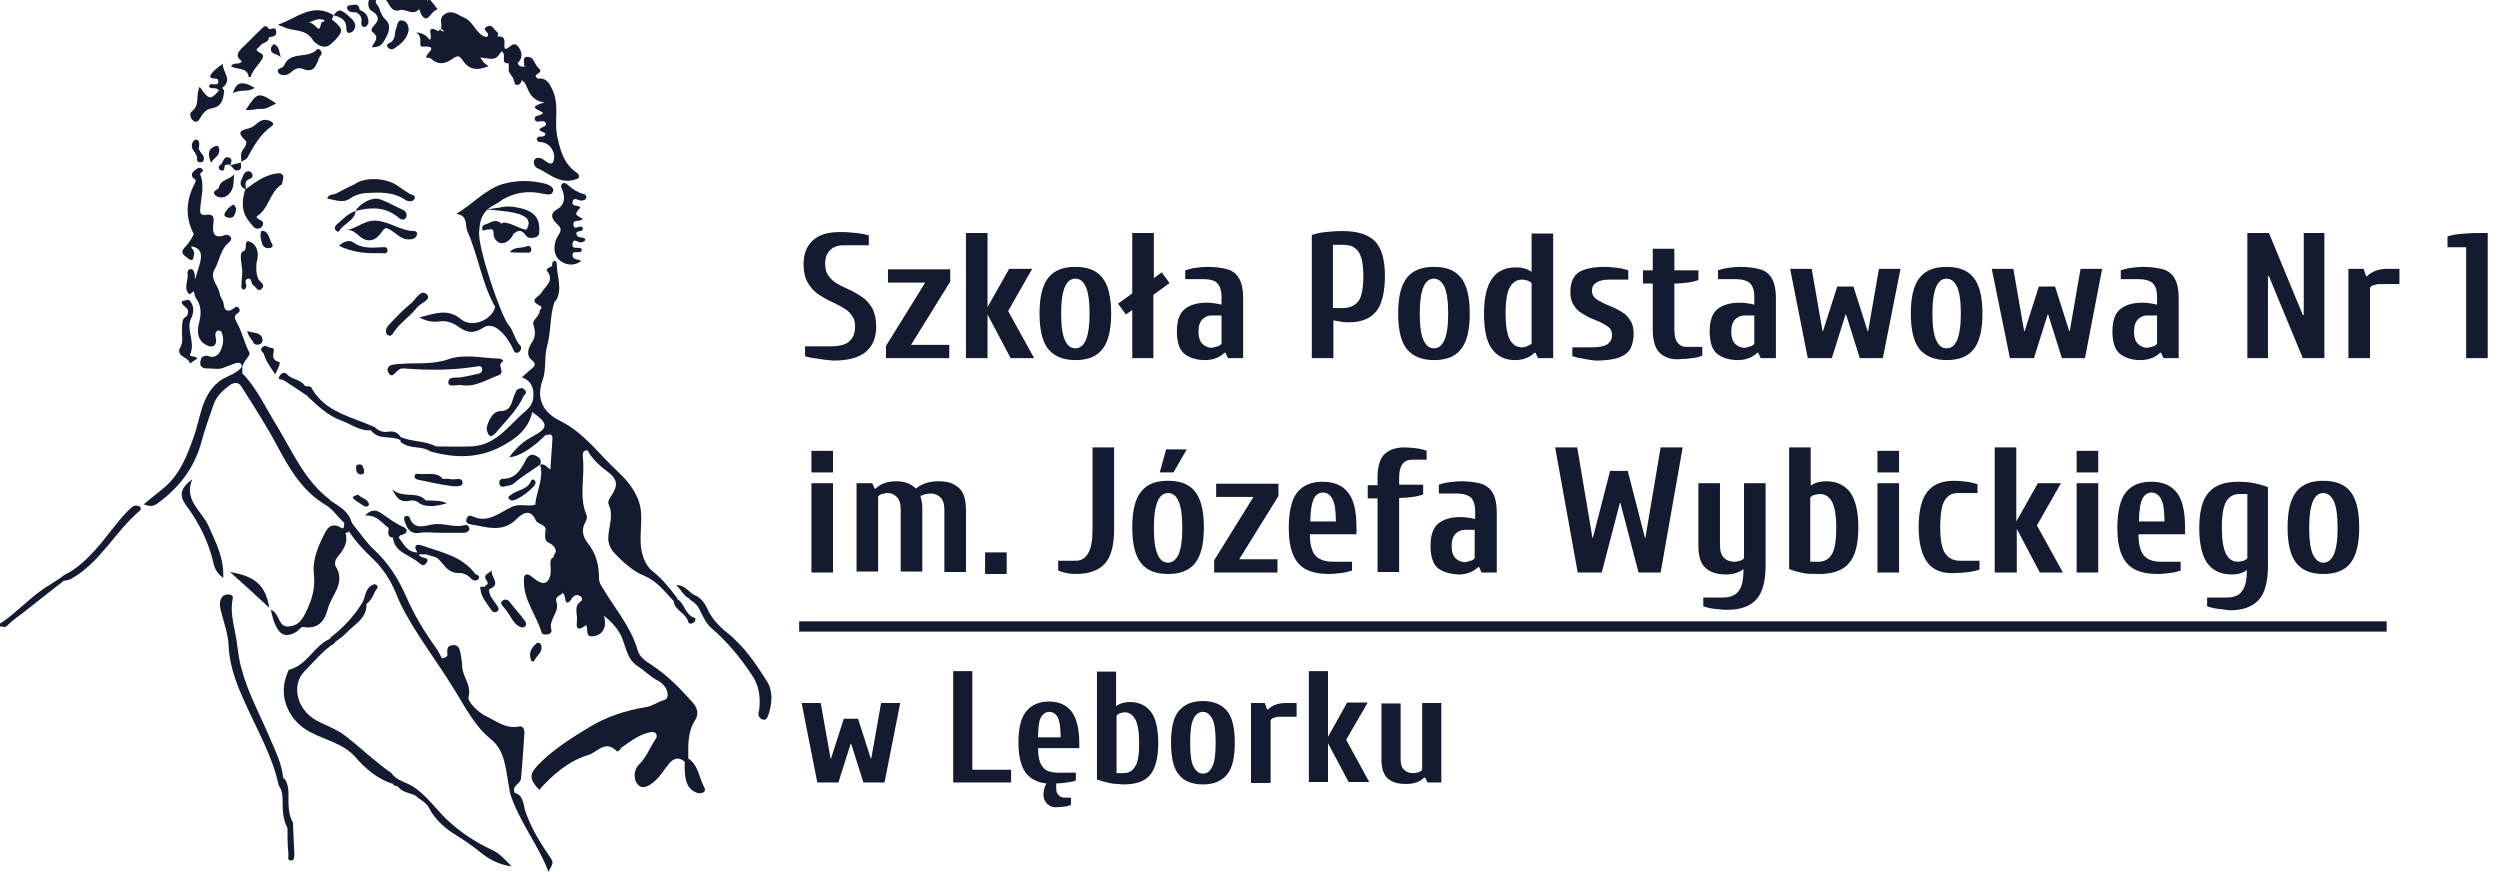 <?xml version="1.0" encoding="utf-8"?>
<!-- Generator: Adobe Illustrator 24.2.0, SVG Export Plug-In . SVG Version: 6.00 Build 0)  -->
<!DOCTYPE svg PUBLIC "-//W3C//DTD SVG 1.1//EN" "http://www.w3.org/Graphics/SVG/1.1/DTD/svg11.dtd">
<svg version="1.1" id="Warstwa_1" xmlns:x="http://ns.adobe.com/Extensibility/1.0/" xmlns:i="http://ns.adobe.com/AdobeIllustrator/10.0/" xmlns:graph="http://ns.adobe.com/Graphs/1.0/"
	 xmlns="http://www.w3.org/2000/svg" xmlns:xlink="http://www.w3.org/1999/xlink" x="0px" y="0px" width="509.6px" height="177.7px"
	 viewBox="0 0 509.6 177.7" style="enable-background:new 0 0 509.6 177.7;" xml:space="preserve">
<style type="text/css">
	.st0{fill:#141A2F;}
	.st1{fill:none;stroke:#141A2F;stroke-width:2.089;stroke-miterlimit:10;}
</style>
<g>
	<g>
		<path class="st0" d="M85.6,2.1c-0.1-0.1-0.2-0.2-0.2-0.2c-1.2,1.3-2.5,0-3.8,0.1c-0.2-0.9,0.5-1.4,1-2c1.5,0,3,0,4.5,0
			C87.3,1.2,86.4,1.6,85.6,2.1z"/>
		<path class="st0" d="M85.6,2.1C85.6,0.9,87,0.9,87.2,0c0.2,0,0.3,0,0.5,0c0.5,0.6,1,1.2,1.5,1.9c-1,0.3-1.4,1.3-2.1,1.8
			C86.5,4,85.7,3.1,85.6,2.1z"/>
		<path class="st0" d="M82.7,0c0.2,0.9-0.5,1.4-1,2c-1.9,0.7-2.2-1-3-2C80,0,81.3,0,82.7,0z"/>
		<path class="st0" d="M76.7,0c-0.4,0.7,0.4,1,0.5,1.5c0.4,1,0.1,1.4-1,1c-1.1-0.5-1.3-1.4-1-2.5C75.7,0,76.2,0,76.7,0z"/>
		<path class="st0" d="M111.2,107.7c-0.4-1-1.8-0.8-2.1-1.9c-0.2-1-0.6-1.9,0-2.9c0.2-2.7,1.8-5.3,1-8.2l-0.1,0.1
			c0.9-0.5,1.4,0.4,2.2,0.9c0.1-2.2,0.3-4.1,0.4-6.1c0.1-1.2-0.5-1.2-1.3-0.8c0.7-2.3,1.2-2.5,3-1.3c1,0.7,2.3,1,3.3,1.6
			c1,0.6,2.2,1.2,2.1,2.7c-1,0-0.9,0.8-0.9,1.4c0.5,3.9-0.9,8,0.8,11.9c0.1,0.3,0,0.8-0.2,1.2c-1,1.6-0.6,3.1,0.4,4.4
			c1.7,2.1,2.3,4.5,2.3,7.1c0,0.7,0.2,1.2,0.6,1.8c2.5,4.3,5.9,8.1,7.3,13c0.4,1.4,1.7,2.2,2.9,3c3.2,2.1,5.8,4.8,8.3,7.6
			c0.8,0.9,1.4,2.2,0.5,3.6c-1.6,2.4-1.4,5.2-1.4,7.9c0.1,0.6-0.1,0.8-0.7,0.6c-1.5-1.3-2.6-0.5-3.5,0.7c-0.8,1-1.5,2.2-2.5,3.1
			c-1.1,1-2.6,2-3.6,0.8c-0.9-1-0.9-3,0.3-4.1c1.4-1.4,2.1-3.2,3.1-4.8c0.3-0.4,0.6-0.8,0.4-1.3c-0.3-0.7-1.1-0.5-1.5-0.4
			c-2.1,0.5-3.8,1.8-5.5,3c-0.4,0.3-0.7,1.1-1.1,0.8c-2.3-2.4-4,0.3-5.8,0.8c-4,1.2-7.2,4-10,7.1c-2-2.2-2.1-3.1-0.2-5.1
			c3-3.1,6.7-5.4,10.3-7.6c3.7-2.3,7.7-3.5,11.8-4.2c1.3-0.2,2.3-1.1,3.6-1.4c1.3-0.4,0.7-2.9-1.2-3.9c-1.6-0.8-2.8-2.1-4.2-3
			c-2.5-1.6-2.4-4.6-3.7-6.8c-0.8-1.3-1.7-2.3-3.2-3.5c0.7,2.5-0.3,4-2.3,4.2c-1.5,0.2-0.9-1.4-1.3-2.3c-1.2,0.9-2.2,1.3-1.9-0.8
			c0.2-1.4-0.8-3,0.9-4.1c0.2-0.1,0.2-0.7-0.1-0.9c-0.8-0.6-1.4-0.2-1.9,0.4c-0.4,0.7-0.9,0.5-1,0c-0.4-1.1-0.8-2.3-0.3-3.4
			c0.7-1.6,0.7-3.2,0.9-4.8c0.2-2.2-0.6-3.6-2.7-4.3C112.4,109.1,111.6,108.8,111.2,107.7z"/>
		<path class="st0" d="M119.7,91.7c-1.3-1.6-2.9-2.8-5-3.1c-1-0.1-1-1.2-1.6-1.5c-0.7,0.6-1.3,1.1-1.9,1.6c-2.6,2.6-5.4,4.4-7.4,4.5
			c1.4-1.9,2.9-3.3,4.9-4.3c3.1-1.7,3.1-2.6-0.2-4.9c-0.8,3.5-3.3,5.4-6.3,7c-4.7,2.5-9.6,2.4-14.5,1c-0.5-1.4,0.3-1.2,1.2-1
			c2.3,0,4.6,0.1,7,0c4.5-0.1,7.1-3.3,10-6.1c1.1-1.1,2.6-1.9,2.8-3.8c0.2-2.1-0.4-3.4-2.3-4.2c0.6-0.5,1.2-1.1,1.8-1.6
			c0.8-0.6,1.2-1.1,0.2-1.9c-1.3-1.1-0.6-2.6-0.1-3.4c1-1.4,0.8-2.5,0.4-4c-0.2-0.8,1.3-1.5,1.3-2.6c0-0.3,0.7-0.7,0.2-1
			c-2.7-1.3-0.3-1.8,0.2-2.8c0.8-1.3,2.7-2.4,1.1-4.4c-0.3-0.4,0.5-0.7,0.9-0.9c0.7-0.2,0.9,0.2,0.9,0.8c0,2.1,0.5,4.2-0.2,6.3
			c-1.1,2.9-0.7,6.1-1.6,9.2c-0.6,2.2-0.1,4.7-0.9,6.9c-1.4,3.8,0.2,6.6,3.4,8.2c5,2.4,8.1,6.9,12,10.5c1.5,1.4,2.8,2.9,3.7,4.8
			c1.7,3.2,0.7,6.5,0.9,9.7c0.1,2.3,0.9,4.6,2.5,5.8c2,1.6,3.5,3.5,5,5.5c0,0.8-0.3,0.8-0.9,0.4c-1.8-1.9-3.2-3.9-6-5.1
			c-2.1-0.8-4.2-2.7-6-4.6c-0.8-0.9-1.3-2-1.2-3.3c0.1-2.2,1.1-4.3,0.1-6.5c-0.3-0.6,0.1-1.3,0.6-2c0.9-1.4,1.5-2.8-0.4-4.4
			C122.7,95.3,120.8,93.8,119.7,91.7z"/>
		<path class="st0" d="M48.6,75.5c0.3-0.3,0.9-0.6,0.6-1.2c-0.2-0.4-0.7-0.4-1.1-0.3c-0.8,0.3-1.6,0.6-2.4,0.9
			c-1,0.5-2.1,0.2-3.2,0.2c-1.7,0.1-2-0.8-1.4-2.2c0.3-0.3,0.7-0.4,1.1-0.4c1.2,0.5,2.1,0.2,2.7-0.9c0.6-1.2,0.8-2.5,0.3-3.8
			c-0.1-0.3-0.4-0.5-0.8-0.4c-0.3,0.1-0.5,0.4-0.5,0.8c0,0.8,0.5,1.6-0.3,2.3c-0.7,0.3-1.2,0-1.8-0.3c-1.7-1.1-1.6-2.9-1.2-4.5
			c0.5-1.9,0.4-3.5-0.7-5c-0.3-0.5-0.3-1.1-0.4-1.7c0-0.2,0-0.5,0-0.7c0.2-1.6,0.9-3.2,1.3-4.8c0.4-1.7,0.2-3-1.9-3.3
			c-0.3-1,0.3-1.7,0.6-2.5c-1.8-3.4-1.6-6.9,0.2-10.3c0.5-1-0.1-0.8-0.4-1.2c-0.4-0.6-0.1-1.1,0.4-1.5c0.4-0.3,0.9-0.7,1.3-0.4
			c1,0.5-0.3,0.9-0.2,1.2c1,2.5,0.1,4.9,0,7.3c-0.1,0.8,0.4,1.1,1.1,1c1.4-0.2,1.8,0.2,1.6,1.7c-0.2,1.5-0.2,3.4,2.4,2.4
			c0.4-0.1,0.8,0,1.1,0.4c0.3,0.4,0,0.8-0.3,1.1c-1.8,1.4-1.9,3.7-3,5.6c-1,1.7,0.8,3.2,1.1,4.9c0.1,0.7,0.7,1.3,0.8,2.1
			c0.1,1.4,0.9,1.7,2,0.9c0.3-0.2,0.6-0.6,1-0.2c0.3,0.3,0.4,0.8-0.1,1.1c-1.1,0.7-0.5,1.3-0.1,2.2c1,1.8,1.4,3.9,2.4,5.8
			c0.4,0.7-1.3,1.8-1.4,3.1c0,0.5,0,0.9,0,1.4C48.8,76.8,48.7,76.2,48.6,75.5z"/>
		<path class="st0" d="M72.1,107.1c1.4,1.7,2.6,3.5,4.2,5c2.9,2.7,4.9,5.9,6.5,9.5c1.6,3.7,3.7,7.2,6.1,10.5
			c0.5,0.7,0.8,1.4,1.2,2.1c0.8,0.4,1.5,0.8,1.6,1.7c-0.1-0.8-0.4-1.5-0.5-2.3c0-0.9-0.3-2,1.1-2.1c1.2-0.1,1.4,0.8,1.6,1.8
			c0.1,0.8,0.3,1.6,0.3,2.4c0,2.2,2,3.9,1.3,6.4c-0.2,0.9,1.9,3.1,3.6,3.9c2.1,1,4,2.6,6.6,2.1c0.8-0.2,1.2,0.4,1.2,1.2
			c-0.2,3.1-0.4,6.3-0.7,9.4c-0.1,1.1-1.9,1.4-1.3,2.9c-0.6,0.3-0.8-0.1-1-0.5c-0.8-3.6-0.7-7.9-3.8-10.4c-3.5-2.8-5.3-6.7-7.6-10.3
			c-3.1-5.1-6.8-9.9-9.7-15.1c-0.8-1.4-1.5-2.9-2.1-4.4c-1.1-2.7-2.7-5.1-4.8-7.1c-1.7-1.6-3.4-3.4-4.7-5.4
			c-0.6-0.3-0.9-0.7-0.5-1.3C71,106.6,71.6,106.7,72.1,107.1z"/>
		<path class="st0" d="M97.7,47c-0.6,2.8,4.5,17.7,6,19.3c1,1.1,1.2,3,2.4,4.2c0.2,0.2,0.2,1-0.4,1.3c-0.5,0.3-0.9,0-1.1-0.6
			c-0.5-1.3-3.4-6.2-6.1-4.4c-1.7,1.1-3.1,1.2-4.9-0.1c-1.1-0.8-2.4-1.4-3.9-1.2c-1.2,0.2-2.6,0.1-4.2-0.8c3.2-0.8,5.8-1.9,8.5,0.4
			c2,1.6,5.4,0.5,6.6-1.7c0.1-0.3,0.4-0.7,0.3-0.9c-2.7-4.8-3.4-10.3-5.6-15.3c-0.6-1.3,0.2-3.3-2.3-3.6c3.4-2,5.9-5,9.5-6.1
			c2.9-0.8,5.9-0.8,8.8,0c0.6,0.2,1.8,0.7,1.4,1.6c-0.3,0.8-1.3,0.5-2,0.4c-2.9-0.7-5.7-0.3-8.3,1.2C100.7,42.2,97.9,42.2,97.7,47z"
			/>
		<path class="st0" d="M48.6,75.5c0.4,0.3,0.8,0.7,1.2,1c2.8,3.1,4.5,6.9,6.7,10.4c3.2,5.3,5.6,11.1,10.8,15c0,1.4-0.9,0.8-1.6,0.6
			c-4.4-2.9-6.9-7.3-9.3-11.8c-2.2-4.1-4.7-8-7.2-11.9c-0.7-1.2-1.9-0.7-2.6-0.1c-1.2,0.9-2.4,2-3,3.6c-0.9,2.6-1.9,5.3-2.6,8
			c-1.5,5.3-4.6,9.2-9,12.4c-0.9,0.6-1.6,0.5-2.7,0.1c1.5-1.3,3-2.4,4.4-3.6c3-2.7,4.4-6.2,5.7-9.9c1.5-3.9,1.5-8.5,5.2-11.5
			C45.8,76.8,47.4,76.5,48.6,75.5z"/>
		<path class="st0" d="M102.2,10.5c-1.2,1.7-1.2,1.7-4.3,1.2c0.5,0.9,0.9,1.3,1.7,1.8c-2.6,1-4.1,0.7-5.5-1.5
			c-0.5-0.8-1.2-0.5-1.7-0.1c-1.6,1.1-3,1.5-4.6,0c-0.2-0.2-0.6-0.1-0.8-0.1c-0.8-0.6,3-2.5-0.8-2.3c-1.2,0.1,0.3-1.9-1.4-2.9
			c1.9,0.2,2.3,1,2.8,1.5c0.8-0.4-1.1-3.4,1.8-1.7c1.1,0.4,1.3,1.7,2.1,2.4c0.1,0.3,0.5-0.3,0.2-0.1c-0.1,0.1-0.1,0-0.2-0.1
			c-0.5-1-0.5-2.2-1.6-2.7c0.3-1-0.6-2.3,0.9-3.1c1.5-0.8,2.4,0.2,3.6,0.7c1.9,0.7,2.4,2.8,4,3.8c0.4,0.9,1.4,0.5,2,1
			c0.3,0.3,0.6,0.7,0.4,1.1c-0.2,0.2,0.1-0.1-0.1,0.1c0,0,0.1-0.1,0.1-0.1c0.3-0.8,0.6-1.6,1.6-1.9c0.8,0.7,0.2,1.6,0.5,2.4
			C102.7,10.3,102.4,10.3,102.2,10.5z"/>
		<path class="st0" d="M72.1,107.1c-1-0.1-1.7,0.1-1,1.4c-0.2,0-0.5,0.1-0.7,0.1c0.7,2.2-0.6,3.7-1.8,5.2c-0.3,0.4-0.4,1.3-0.2,1.6
			c2.2,3.5-0.9,5.9-1.6,8.8c-0.7,2.6-2.1,4.1-5,3.6c-0.3-0.1-0.8,0.5-1.2,0.8c-0.9-0.3-2.1,0.5-2.5-0.9c2,0.1,3.1-0.6,4.1-2.6
			c1.3-2.6,2.1-5,1.8-7.9c-0.4-3.1,0.9-6,2.3-8.7c0.6-1.2,1.6-1.9,3.1-1c0.6,0.4,0.7,0.3,0.8-1c0.5-0.4,1-0.4,1.5,0
			C71.8,106.8,72,106.9,72.1,107.1z"/>
		<path class="st0" d="M80.1,159.8c-3.1-1-5.5-3-7.6-5.4c-2.5-2.9-6.2-3.5-9.3-5.2c-4.1-2.1-6.4-6.8-4.9-11.2
			c0.2-0.5,0.4-1.4,0.7-1.5c3.7-1,5-4.9,8.3-6.3c0.2-0.2,0.5-0.3,0.8-0.1c0.4,0.3,0.3,0.6,0.1,1c-2.4,1.5-4.1,3.7-6.1,5.7
			c-2.8,2.8-1.6,7.8,2.3,10c2,1.1,4.2,1.8,6,3.2c3.2,2.5,6.1,5.3,9.4,7.6C79.4,158.4,80.8,158.9,80.1,159.8z"/>
		<path class="st0" d="M109.7,16c1.7-0.1,2.2,0.8,2.9,2.3c1.5,3.1,0.3,6.4,1,9.5c0.6,2.9,1.3,5.5,3.8,7.3c0.3,0.2,0.7,0.5,0.6,1
			c-0.1,0.4-0.5,0.4-0.8,0.5c-3.2,1-5.3-1.3-7.8-2.4c-0.3-0.1-0.9-1.1-0.4-1.7c0.3-0.4,1-0.4,1.4-0.2c0.9,0.5,2.1,1.9,2.5,0.3
			c0.3-1.1-0.3-3.1-2.3-3.6c-0.4-0.1-1,0.1-1.2-0.6c0.2-1,1.4-0.2,1.7-0.9c0.7-0.7-2.7-0.7-0.2-1.7c0.5-0.2,0.6-1.1-0.3-1.1
			c-0.7,0-1.5,0.4-1.6-0.5c-0.1-0.8,1.1-0.4,1.7-1.2c-0.6-0.6-3.6-1.1,0.3-2.1c-3.1-0.5-3.2-2.7-4.2-4.3
			C107.4,14.7,108.9,16.9,109.7,16z"/>
		<path class="st0" d="M113.3,112.5c0-1-0.7-1.5-1.5-1.9c-0.7-0.6-0.2-1.1,0.2-1.4c0.6-0.5,1.3-0.2,1.8,0.2c1.4,1.3,2.3,3,2.3,4.8
			c0,2.4-0.7,4.7-1.6,6.9c-0.6,0.3-1.4,0.8-1.1,1.5c0.8,2.2-1.7,3.7-1,5.8c0.1,0.4-0.2,0.8-0.7,0.9c-0.5,0.1-1.2,0.1-1.3-0.4
			c-1.1-3.6-3.8-6.7-3.6-10.8c0-1.2,0.7-1.2,1.4-0.7c1,0.8,2.2,1.8,3.1,1.3c1.1-0.7,1-2.4,0.9-3.7c0-0.5,0-1,0.4-1.3
			c0.8-0.3,0.8,0.7,1.4,0.9C114,113.7,113.3,113.2,113.3,112.5z"/>
		<path class="st0" d="M56.8,160.1c-1.1-5.4-3.8-10.2-6.1-15.2c-2-4.3-3.9-8.5-4.1-13.3c-0.1-2.4-1-4.8-1.6-7.2
			c-0.2-0.8-0.3-1.7,0.1-2.4c0.3-0.7,1-0.9,1.7-0.8c0.5,0.1,0.8,0.3,0.6,1c-0.6,3.3,0.7,6.5,1,9.7c0.2,1.4,0.4,2.9,0.8,4.3
			c1.3,5,3.8,9.5,5.8,14.2c1.1,2.6,2.4,5.1,2.7,8C58,160.1,58,160.2,56.8,160.1z"/>
		<path class="st0" d="M118.8,44.6c-0.6,0.8-2.1-0.1-1.9,1.3c0.2,1.2,1.3-0.2,1.9,0.5c0.2,1.1-1.5,0.4-1.3,1.3c0.2,1,1.3,0.5,1.8,1
			c0,0.5-0.4,0.6-0.8,0.7c-0.6,0.2-1.6-1.1-1.8,0.3c-0.2,1.4,1.4,0.4,1.9,1.1c0,1.3-1.9-0.1-1.9,1.2c0,1,1.1,0.8,1.8,1.2
			c-1.7,1.2-3.4,0.8-4.6-0.3c-1.3-1.3-1-3.6-0.1-4.9c0.9-1.4,0.4-1.7-0.4-2.5c-0.9-0.9-1.4-1.9,0.1-2.8c1.6-0.9,1.7-2.3,1.2-3.8
			c-0.2-0.5-0.6-1.1,0-1.5c0.5-0.3,0.9,0.2,1.3,0.5c0.8,0.7,1.7,1.3,2.8,1.6c0.4,0.1,0.8,0.3,0.7,0.8c-0.1,0.5-0.6,0.5-1,0.6
			c-0.6,0-1.6-0.9-1.8,0.3c-0.2,1,1.2,0.5,1.6,1.1C117.1,43.7,117.1,43.7,118.8,44.6z"/>
		<path class="st0" d="M94,78.5c-0.9-0.1-2.6,0.5-2.6-0.5c-0.1-1.4,1.7-0.9,2.6-1.1c1.1-0.2,2.2-0.4,3.4-0.7
			c0.6-0.1,0.9-0.4,0.9-0.9c0-0.7-0.6-0.7-1.1-0.6c-4.9,0.8-9.9,0.8-14.9,0.4c-0.7-0.1-1.2,0.4-1.7,0.9c-0.4,0.4-0.9,0.9-1.4,0
			c-0.4-0.7-0.2-1.3,0.6-1.6c0.5-0.1,1-0.2,1.5-0.2c3.4-0.3,6.8,0.2,10.2-1c3.2-1.1,6.8-0.2,10.3-0.1c0.4,0,1,0.5,0.7,0.6
			c-1.4,0.7,0.7,2.3-0.9,2.8C99.1,77.4,96.8,79,94,78.5z"/>
		<path class="st0" d="M142.2,121.6c0.8,0.6,1.4,1.2,1.9,2.3c0.8,1.9,2.2,3.5,3.9,4.9c3.6,2.8,6.1,6.5,8.4,10.2
			c1.2,1.9,1,4.5,0.2,6.8c-0.2,0.5-0.4,1-1,0.9c-0.6-0.1-1-0.6-1-1.2c0-0.4,0.2-0.8,0.2-1.2c0.2-2.4-0.1-4.7-1.6-6.8
			c-2.3-3.5-5-6.7-8.1-9.4c-1.4-1.2-1.9-2.8-2.7-4.2c-0.5-0.9-1.1-1.2-1.8-1.7C140.8,120.9,141.5,121.3,142.2,121.6z"/>
		<path class="st0" d="M50,38.6c1.9-1.3,3.7-2.8,6.1-3.2c2.1-0.4,1.7,0.9,1.4,2c0,0.1,0,0.2-0.1,0.2c-2.5,1.6-2.6,5.1-5.1,6.5
			c0.1,0.9,1.6,0.6,1.3,1.7c-0.1,0.4-0.4,0.7-0.9,0.8c-0.9,0.1-1.2-0.6-1.7-1.2C49.2,43.4,49.2,41.1,50,38.6L50,38.6z"/>
		<path class="st0" d="M80.1,159.8c0.8-0.9-2.7-1.1-0.3-2.2c1.1,1.6,3,1.8,4.5,2.8c3,2,4.9,5.1,7.6,7.4c2.5,2.2,5.3,4,8.3,5.4
			c1.6,0.7,2.6,1.9,4.1,3.4c-3.1-0.4-5.1-1.8-6.9-3.3c-1.3-1-2.6-1.9-4-2.8c-2.5-1.5-4.6-3.2-6-5.9c-0.5-1-1.8-1.6-2.7-2.4
			c-1.1-1-2.6-1-3.6-1.9C80.7,160.2,80.3,160.2,80.1,159.8z"/>
		<path class="st0" d="M72.2,37.6c2.2-1.6,6.5-1.4,8.9,0.3c0.8,0.6,1.6,1.1,2.4,1.6c0.5,0.3,1.3,0.2,1,1c-0.3,0.7-1.2,0.6-1.8,0.3
			c-2.1-1.5-4.5-1.6-6.9-1.5c-1.6,0-3.1,0.2-4.5,1.2c-1.5,1-3,0.2-4.6,0c0.3-1.1,1.3-0.7,1.9-1.1C69.8,38.8,71,38.1,72.2,37.6z"/>
		<path class="st0" d="M39.2,97.7c-1.8,4.1,1.8,6.4,3.2,9.3c1.6,3.5,3.3,6.8,3.1,10.8c-1.1-0.8-1.7-1.7-2-3.1c-1-4.3-3-8.3-5.7-11.9
			C36.5,101,36.8,99.4,39.2,97.7z"/>
		<path class="st0" d="M54.8,7.6c0,1.2-1.4,1-1.8,1.8c-0.3,0.4-1.2,0.6-0.3,1.2c0.5,0.3,1.2,0.5,0.8,1.3c-0.7,1.3-2,2.3-2.4,3.8
			c0,0-0.4,0-0.4,0c-0.3-2.1-2.4-1.4-3.6-2.2c0.6-1,1.5-0.1,2.2-1c-0.8-0.7-1.4-1.2-0.1-2.6c1.5-1.4,2.9-2.9,4.4-4.3
			c0.5-0.5,0.9-0.2,1.2,0.3C54.6,6.2,54.6,7.3,54.8,7.6z"/>
		<path class="st0" d="M109.1,102.9c0,1,0,1.9,0,2.9c-1.2-2.4-3-0.8-3.8,0c-2.9,2.9-6.1,1.6-9.3,1.1c-0.6-0.1-1.1-0.3-0.9-1.1
			c0.2-0.7,0.7-0.8,1.1-0.6c3.3,1.6,5.5-0.7,8.2-1.9C105.8,102.6,107.6,103.3,109.1,102.9z"/>
		<path class="st0" d="M98.7,42.6c1.3,0.2,4.1-0.6,4.9-0.5c0.4,0,0.9,0,1.3,0.1c3.9,0.6,5.3,2.1,5,5.3c0,0.4-0.4,0.8-0.8,0.9
			c-0.7,0.1-1.4,0.3-1.9-0.4c-0.7-1-1.4-1.3-2.4-0.4c-0.9-0.6-2.3-0.7-2.6-2c0.9-0.9,4,1.3,5.1,1.2C109.7,43,102.1,43.1,98.7,42.6z"
			/>
		<path class="st0" d="M68,3.1c-0.1,0.3-0.2,0.6-0.4,0.9c-0.6,0.3-1.2,0.2-1.8,0c-1.3-0.4-2.3,0.6-3.3,0.7c1-0.4,1.7,0.6,2.4,1.2
			C65.7,5.6,65,4,66.4,4.5c1.2,1.1,0.7,2.8,1.4,4.1c-1.6,2.1-3.8,0-4-0.4c-1.5-2.5-4.2-1.7-6.2-2.8c-0.3-0.1-0.6-0.1-0.9-0.4
			C60.4,3.8,63.7,0.4,68,3.1C68,3.1,68,3.1,68,3.1z"/>
		<path class="st0" d="M70.7,46.9c2.2-0.4,3.8-2.2,6.2-1.9c2.7,0.3,4.9,2.1,7.6,2.1c0.3,0,0.6,0.3,0.5,0.7c-0.2,0.8-0.9,1-1.6,1
			c-1.5,0.1-2.5-1.1-3.6-1.8c-1.1-0.7-1.3-0.7-2,0.3c-1.4,2.1-3.2,2.2-4.9,0.5C72.2,47.3,71.7,46.8,70.7,46.9z"/>
		<path class="st0" d="M13.1,117.2c2.5-1.2,4.5-3.1,6.3-5.1c2.4-2.6,4.3-5.6,6.8-8.1c0.6-0.5,1-1.1,1.8-0.9c0.7,0.1,0.9,0.6,0.5,1
			c-5,4.2-8,10.5-14,13.9c-0.4,0.2-0.9,0.3-1.4,0.4C12.8,117.9,12.8,117.6,13.1,117.2z"/>
		<path class="st0" d="M85.1,112.6c-0.8-1.1-0.5-1.9,0.9-1.4c3.9,1.4,8.1,2.1,10.8,5.7c0.2,0.3,1.1,0.3,0.8,1
			c-0.3,0.6-1.1,0.5-1.5,0.1c-0.7-0.8-1.8-1.3-2.6-1.2c-2.3,0-2.9-1.7-4.2-2.9c-0.5-0.5-1.4-0.5-2.1-0.8
			C86.5,112.6,85.7,113.1,85.1,112.6z"/>
		<path class="st0" d="M103.8,161.1c0.3,0.2,0.7,0.3,1,0.5c1.9,0.4,1.9,2.4,2.2,3.5c1.2,3.7,3.2,6.8,5.3,9.9
			c0.5,0.8,0.5,0.9-0.5,2.7C109.6,171.9,105.5,167.1,103.8,161.1z"/>
		<path class="st0" d="M49.1,52c0-0.4,0.2-0.7,0.7-0.9c0.7-0.4-0.3-2.6,1.4-1.7c1.2,0.6,1.6,2.3,1.2,3.7c-0.3,1.1-0.2,3.5,0.5,4.1
			c0.5,0.5,1.1,1,0.5,1.6c-0.8,0.9-1.2-0.3-1.7-0.6c-0.6-0.3-0.3-1.5-1.1-1.4c-1,0.2-0.3,1.1-0.4,1.6c-0.1,0.3-0.2,0.7-0.6,0.6
			c-0.2,0-0.4-0.3-0.4-0.5c0-0.7,0.1-1.3,0.1-2C49.6,55,49,53.5,49.1,52z"/>
		<path class="st0" d="M114.6,121c0.1-2,0.4-3.9,0.9-5.8c0.4-2-0.6-3.9-1.9-5.5c-0.3-0.4-0.6-0.9-1.2-0.6c-0.6,0.3-0.7,0.8-0.6,1.5
			c-1.2-0.7-0.4-1.9-0.7-2.8c0.5,0.4,0.7,1.2,1.5,1c2.4-0.5,3,1.9,4.6,2.8c0.5,0.3,0,0.8,0,1.2c-0.2,2.9-1.7,5.5-1.6,8.5
			c0,0.8,0.3,1.1,1,0.7C114.8,124.5,115.5,120.6,114.6,121z"/>
		<path class="st0" d="M61.6,14c-0.9-0.3-1.6,0.1-2.5,0.9c-0.6,0.5-1.8,0.6-2.3,0c-0.7-1,0.8-0.9,1.1-1.5c1.2-3.1,4.8-1.3,6.7-3.3
			c0.4-0.5,1.2,0.6,0.9,1C64.4,12.3,64.7,15.3,61.6,14z"/>
		<path class="st0" d="M49.2,33c0-0.9-0.3-1.8,0.4-2.6c0.4-0.5,0.9-1.4,0.4-1.8c-2.4-2.2,0.1-2.1,1.2-2.6c1.1-0.5,1.8-1.9,3.4-1.5
			c0.8,0.2,1.5,0.7,0.8,1.2c-2.4,1.7-3.7,4.1-5,6.5C50.1,32.6,49.5,32.7,49.2,33L49.2,33z"/>
		<path class="st0" d="M106.8,80.6c-1.2,2.7-3.3,4.8-5.2,7c-0.5,0.6-2,2.7-2.4-0.3c0-0.3,0.8-3.5,2.8-3.5c2.7,0,2.2-2.7,3.3-4.1
			C105.7,80,106.4,80,106.8,80.6z"/>
		<path class="st0" d="M89.4,108.6c-1.2,0-2.5-0.2-3.7,0c-2.3,0.4-2.8-1.1-3.3-2.6c-0.1-0.3,0-0.7,0.3-0.8c0.3-0.1,0.7,0,0.8,0.3
			c0.9,2.7,3.2,1.6,4.7,1.4c2.3-0.4,4.5,0.8,6.7,0.1c0.4-0.1,0.8,0.5,0.8,0.8c-0.1,0.5-0.6,0.8-1.1,0.8
			C92.9,108.6,91.1,108.6,89.4,108.6C89.4,108.6,89.4,108.6,89.4,108.6z"/>
		<path class="st0" d="M45.7,18.5c-0.2,1.7-0.4,3.2-2.6,3.6c-0.9,0.1-1.7,0.9-2.2,1.8c-0.3,0.5-0.7,1.3-1.5,0.7
			c-0.6-0.4-0.8-1.5-0.4-1.8c1.9-1.3,0.8-3.5,1.7-5.1c1.9,2.7,2.2,2.7,3.9,0.8C45,18.2,45.4,18.2,45.7,18.5z"/>
		<path class="st0" d="M13.1,117.2c0,0.4,0,0.7,0,1.1c-2.8,2.2-5.6,4.4-8.4,6.6c-1.1,0.8-2.2,1.6-3.2,2.6c-0.6,0.6-1,0.1-1.5,0.2
			c-0.3-0.6,0.2-0.7,0.5-0.9c2.6-1.8,4.8-4.1,7.3-6C9.6,119.4,11.5,118.5,13.1,117.2z"/>
		<path class="st0" d="M75.6,87.7c-2.3,0.2-4.1-1.3-6.1-2c-2.7-1-4.8-3-6.9-5c0.2-0.8-0.6-1.3-0.4-2c0.4,0.1,1.1,0,1.2,0.2
			c2.8,5.2,8.3,6,13,8.2C76.2,87.4,76,87.6,75.6,87.7z"/>
		<path class="st0" d="M72.5,43c0.8-1.5,3.3-2.9,4.9-2.4c1.7,0.6,3.2,1.5,4.8,2.2c0.6,0.3,0.8,0.9,0.6,1.5c-0.3,0.7-1.1,0.5-1.5,0.1
			C78.6,42.1,75.6,42.2,72.5,43L72.5,43z"/>
		<path class="st0" d="M54.9,123.9c-2.8-2.6-5.2-4.8-8-7.3C52.1,117.5,54.1,119.3,54.9,123.9z"/>
		<path class="st0" d="M79.5,68.5c-0.3-0.2-0.6-0.2-0.7-0.4c-0.3-0.7,0-1.4,0.4-1.8c1.4-1.5,2.8-3,4.4-4.3c1.1-0.8,2.1-3.2,3.4-2
			c1.1,1.1-1.4,1.8-2.1,2.8c-1.4,1.8-3.4,3-4.7,5C80.1,68.1,79.8,68.3,79.5,68.5z"/>
		<path class="st0" d="M139.6,155.2c0.2-0.2,0.4-0.4,0.7-0.6c2.1,1.4,2.2,4,3.3,6c0.5,0.9-0.8,1.4-1.8,0.9c-1.9-0.9-2.1-2.6-2.2-4.3
			C139.5,156.5,139.6,155.8,139.6,155.2z"/>
		<path class="st0" d="M39.1,64.6c-1.4,2.4,0.8,5-0.3,7.5c-0.4,0.8,1.1,0.3,1.4,1c-0.5,0.3-1,0.7-1.5,1c-0.2-1.4-2.6-1.2-2.1-3
			c0.9-1.3,0.4-2.8,0.5-4.3c0.1-0.9-0.1-1.8,0.9-2.3C38.4,64.3,38.8,64.2,39.1,64.6z"/>
		<path class="st0" d="M110.1,94.7c-1.8,1.3-3.7,2.4-5.3,3.8c-0.7,0.6-1.4,0.4-2,0.7c-0.4,0.1-0.8,0-1-0.5c-0.1-0.6,0.1-1.1,0.7-1.1
			c2.5,0,3.6-1.7,4.6-3.7c0.3-0.7,1-1.5,1.9-1.1C109.7,93.1,110.6,93.6,110.1,94.7C110,94.7,110.1,94.7,110.1,94.7z"/>
		<path class="st0" d="M102.2,45.6c0.7,0.8,2.4,0.4,2.5,2c-0.9,2.1-3,2.7-3.9,0.9c-0.6-1.2,0.7-2.3-2.4-1.5
			c-0.5-1.2,0.6-1.2,1.2-1.5C100.5,45,101.4,44.8,102.2,45.6z"/>
		<path class="st0" d="M76.2,2.5c0.7,0,0.9-0.4,1-1c0.4,0.9,0.6,1.8,1.4,2.5c1,0.9,0.8,2.1,0.3,3.2c-0.6,1.2-1.1,2.6-3.1,2.4
			c0.4-1,1.7-1.9,0.2-3c-0.7-0.5,0.1-1.2,0.5-1.7C77.3,4,77.1,3.2,76.2,2.5z"/>
		<path class="st0" d="M68.1,131c0-0.6-0.3-0.9-0.9-0.9c2.6-2,4.8-4.3,6.5-7c0.3-0.3,0.7-0.3,1,0c0.1,3-2.4,4.1-4.1,5.9
			C69.9,129.8,69,130.3,68.1,131z"/>
		<path class="st0" d="M83.3,6.2c-0.3,1.6-1.5,2.8-3,3.7c-0.4,0.3-1,0.1-1.3-0.3c-0.3-0.5,0.1-0.7,0.5-0.9c1.3-0.7,0.8-2,1.3-3
			C81,5,81.1,3.9,82.1,4.2C82.9,4.4,83.3,5.1,83.3,6.2z"/>
		<path class="st0" d="M79.2,107.6c-1.4-1-2.4-2.7-4.8-2.5c1.2-1.3,2.2-1.2,3.3-0.5c1.5,1,2.8,2.1,4.5,2.8c1.1,0.5,0.9,1.4-0.5,1.7
			C80.6,108.9,79.8,108.4,79.2,107.6z"/>
		<path class="st0" d="M85.1,112.6c0.7,0,1.5-0.2,2.1,0.4c-0.6,0-1.1,0-1.8,0c0.3,1,2.3,0.4,1.6,1.6c-0.7,1.3-1.5,0.1-2.3-0.4
			c-1.8-1.3-4.3-1.8-4.6-4.6c0.4-0.3,0.8-0.4,1.2,0C82.3,110.9,83,112.6,85.1,112.6z"/>
		<path class="st0" d="M69.1,50.1c1-1,2.3-1.2,2.9-0.7c1.8,1.3,3.7,1.1,5.7,1c0.6,0,1.3-0.2,1.3,0.7c-0.1,0.8-0.9,0.5-1.4,0.5
			C74.8,51.7,72,51.5,69.1,50.1z"/>
		<path class="st0" d="M45.7,18.5c-0.4,0-0.7,0-1.1,0c-0.4-0.9-1.5-0.2-2-0.8c0.1-1.3,2,0.3,1.9-1.2c-0.1-0.9-1.2-0.1-1.7-0.9
			c0.4-1,1.4-1.7,2.6-2.6c0,1.8,2.1,3.3-0.1,4.9C45.3,17.9,45.6,18.3,45.7,18.5z"/>
		<path class="st0" d="M106.4,127.9c-0.9-0.2-1.4-0.8-1.9-1.5c-0.6-0.9-1.1-1.8-1.8-2.6c-0.4-0.5-0.9-0.9-0.2-1.4
			c0.4-0.3,1-0.2,1.3,0.2c1.1,1.4,2.3,2.7,3.3,4.1C107.4,127.3,107.2,127.9,106.4,127.9z"/>
		<path class="st0" d="M67.9,8.6c-1.1-0.1-1.3-0.8-1.2-1.7c0-0.8-0.1-1.6-0.5-2.3C66,4.3,66,4.1,66.3,4c0.5-0.4,0.9-0.3,1.4,0
			C70.1,6,70.1,6.3,67.9,8.6z"/>
		<path class="st0" d="M47.7,35.5c-0.1,1.6,0.1,3.2-1.3,4.3c-0.8,0.6-1.8,0.6-2.5,0c-0.9-0.9,0.6-1.1,0.7-1.5
			C44.9,36.5,46.9,36.7,47.7,35.5z"/>
		<path class="st0" d="M56.3,21.1c-1,0.4-2,1.2-3,1.1c-1.1-0.1-2.1,0.4-3.2,0.2C52.5,18.7,52.7,18.7,56.3,21.1z"/>
		<path class="st0" d="M56.8,160.1c1.1-0.1,0.8-1,1-1.6c0.8,0.9,1,2.1,1,3.3c0,2-0.1,4.1,0.9,5.9c-0.5,0.2-0.6,0.8-1.1,1.1
			c-1-1.9-1-3.9-1-5.9C57.6,161.8,57.4,160.9,56.8,160.1z"/>
		<path class="st0" d="M62.1,78.6c0.4,0.6,2.1,1,0.4,2c-1.6-1.1-3.1-2.1-4.7-3.1c-0.3-0.2-1.2,0-0.9-0.7c0.3-0.7,1.1-1.1,1.6-0.5
			C59.5,77.4,61.3,77.3,62.1,78.6z"/>
		<path class="st0" d="M102.2,10.5c0.2-0.2,0.4-0.4,0.6-0.6c1,0.4,1.7-1.9,2.9-0.3c0.8,1.1,0.8,2.1,0,3.1c-0.6,0.4-1.4-0.5-1.9,0.2
			C101.7,13.1,103.5,10.9,102.2,10.5z"/>
		<path class="st0" d="M56.1,76.3c-1-1.5-1.9-2.7-2.3-4.1c-0.1-0.4-0.8-0.6-0.5-1.2c0.3-0.5,0.9-0.6,1.3-0.3c0.4,0.3,1.4,0,1.2,0.9
			c-0.2,1.1-0.3,1.8,1.1,2.2C57.3,74,56.6,75.2,56.1,76.3z"/>
		<path class="st0" d="M103.7,13.1c0.1-0.5-0.1-1.3,0.5-1.5c1-0.3,0.7,1.1,1.4,1.3c0.1,0.6,0.6,0.7,1.2,0.7c1.4-0.1,1.8,1.2,2.4,2
			c0.2,0.2,0.3,0.4,0.5,0.5c-0.5,0.5-0.8,2.2-1.8,0.3c-0.3-0.6-0.8,0-1.2,0.3c-0.1-0.2-0.3-0.3-0.4-0.5c-0.4-1.3-1.6-1.9-2.6-2.5
			C103.7,13.4,103.7,13.2,103.7,13.1z"/>
		<path class="st0" d="M71.7,106.6c-0.5,0-1,0-1.5,0c-1.5-1.3-2.5-3.2-4.5-4c0.6,0,1.2,0.1,1.6-0.6C69,103.2,71.1,104.1,71.7,106.6z
			"/>
		<path class="st0" d="M58.2,127.7c0.6,0.8,1.9-0.1,2.5,0.9c-2.7,1.8-4.4,0.9-5.5-4.3C56.9,124.9,56.6,127.1,58.2,127.7z"/>
		<path class="st0" d="M88.9,91c-0.6,0.1-1.1,0.3-1.2,1c-1.6-1.1-3.7-0.5-5.4-1.5c-0.4-0.2-0.7-0.4-0.7-0.8
			c-0.1-0.2-0.1-0.4,0.1-0.6C84,90.1,86.6,89.8,88.9,91z"/>
		<path class="st0" d="M68,3.1C68,3.1,68,3.1,68,3.1c1-1.3,1.4-1.3,3.1,0.2c0.9,0.8,1.8,1.6,1,2.9c-0.1,0.2-0.5,0.4-0.8,0.5
			c-0.5,0.1-0.7-0.4-0.7-0.8C70.7,4,69.4,3.5,68,3.1z"/>
		<path class="st0" d="M58.6,168.7c0.4-0.3-0.3-1.7,1.1-1.1c0.1,2.1,0.2,4.3,0.3,6.4c0,0.6,0,1.4-0.6,1.4c-0.9,0.1-0.6-0.8-0.6-1.3
			C58.6,172.3,58.6,170.5,58.6,168.7z"/>
		<path class="st0" d="M109.2,15.5c-1.2-0.2-1.2-1.8-2.4-2c0.2-0.6-0.4-1.7,0.5-1.9c1.6-0.2,1.6,1.6,2.5,2.3
			C110.8,14.8,109.3,14.9,109.2,15.5z"/>
		<path class="st0" d="M99.7,120.1c-0.1,1.4,1,2.3,1.6,3.3c0.2,0.4,0.5,0.7,0.2,1.1c-0.4,0.5-1.1,0.3-1.3-0.1
			c-1-1.5-2.3-2.8-2.3-4.8c0,0,0.5,0,0.7,0C99,119.9,99.5,119.7,99.7,120.1z"/>
		<path class="st0" d="M89.6,98.7c-1.4-0.3-2.9-0.6-4.3-0.9c-0.4-0.1-0.8-0.2-0.8-0.8c0.1-0.4,0.5-0.5,0.8-0.4
			c1.7,0.2,3.5-0.5,4.9,0.9C89.9,97.8,89.4,98,89.6,98.7z"/>
		<path class="st0" d="M109.2,98.3c0,1.1-4,4-5,3.7c-0.2-0.1-0.4-0.2-0.5-0.4c-0.2-0.4,0.2-0.5,0.4-0.7c1.3-1.1,3.5-1,4.2-3
			c0-0.1,0.5-0.2,0.6-0.1C109,97.9,109.1,98.2,109.2,98.3z"/>
		<path class="st0" d="M103.8,13.6c1.4,0.2,3.6-0.3,2.6,2.5c-0.1,0.6-0.3,1.2-1,1.2c-0.6,0-0.5-0.7-0.7-1.1
			C104.4,15.3,103.3,14.7,103.8,13.6z"/>
		<path class="st0" d="M89.7,6c0.8,1,1.4-0.2,2.2-0.3c0.5,0.9-1.9,2.8,0.9,3c0.3,0,0.3,0.6,0.1,0.8c-0.3,0.5-0.8,0.6-1.3,0.3
			c-1-0.9-2.1-1.8-2.4-3.3C89.4,6.3,89.6,6.1,89.7,6z"/>
		<path class="st0" d="M89.6,98.7c-0.3-0.7-0.1-1,0.6-1.1c0.7,0,1.3,0,1.9,0.1c0.8,0.1,2.1-0.5,2.2,0.7c0,0.9-1.3,0.7-2.1,0.7
			C91.4,99,90.5,98.8,89.6,98.7z"/>
		<path class="st0" d="M85.6,102.7c-0.6-0.7-1.5-0.8-2.3-0.6c-1.6,0.3-2.4-0.4-3.3-2.3c2.3,1.9,5,0.2,6.8,2.2
			C86.6,102.5,86.1,102.6,85.6,102.7z"/>
		<path class="st0" d="M137.3,122.6c0.3-0.1,0.6-0.3,0.9-0.4c1.4,1,1.5,3.1,3.3,3.7c0.4,0.1,0.3,0.7-0.1,1c-0.4,0.3-1,0.3-1.1-0.1
			C139.9,125,137.6,124.5,137.3,122.6z"/>
		<path class="st0" d="M99.7,120.1c-0.4,0-0.8-0.1-1-0.5c0.3-0.3,1-0.5,0.6-1.1c-1.2-1.5,0.6-1.6,1-2.3
			C99.8,117.5,102.4,119.1,99.7,120.1z"/>
		<path class="st0" d="M81.7,89.1c0,0.2-0.1,0.4-0.1,0.6c-1.9-1-4.5,0.1-6-2c0.2-0.2,0.5-0.5,0.7-0.7c0.8,0.8,1.7,1.2,2.9,1
			C80.3,87.8,81.1,88.2,81.7,89.1z"/>
		<path class="st0" d="M53.1,48.3c0.1-0.5-0.2-1.5,0.7-1.2c1.1,0.4,1.1,1.8,1.7,2.7c0.3,0.5-0.3,0.8-0.8,0.8
			C53.2,50.5,53.4,49.2,53.1,48.3z"/>
		<path class="st0" d="M72.5,43C72.5,43,72.4,43,72.5,43c-0.2,2-2.4,2.5-3.3,4c-0.2,0.4-0.6,0.2-0.8-0.1c-0.3-0.4-0.1-0.8,0.2-1.1
			C69.8,44.8,70.9,43.5,72.5,43z"/>
		<path class="st0" d="M74.7,123.1c-0.3,0-0.7,0-1,0c0.8-1.1,0.6-2.7,1.8-3.6c0.4-0.3,0.9-0.6,1.3-0.2c0.4,0.4,0,0.7-0.2,1
			C76.1,121.3,75.7,122.4,74.7,123.1z"/>
		<path class="st0" d="M51.9,17.9c-1.3,1-3,0.2-4.4,1.1C48.1,16.7,49.4,16.4,51.9,17.9z"/>
		<path class="st0" d="M100.2,8.5c-0.8-0.1-1.7-0.1-1.9-1.2c0.4,0,1.1,0.7,1.2-0.3c0-0.5-1.4-1-0.2-1.6c1-0.5,1.3,0.5,1.9,1
			c0.4,0.3,0.4,0.6,0.2,1C101.2,8,100.7,8.3,100.2,8.5z"/>
		<path class="st0" d="M39.5,47.9c0.3,1-0.9,1.7-0.4,2.7c0.3,0.3,0.4,0.6,0.5,1c-0.2,0.9-0.1,2.1-1.5,0.9c-0.8-0.6-1.4-1.1-0.4-2.1
			C38.4,49.7,38.9,48.8,39.5,47.9z"/>
		<path class="st0" d="M113.2,61.5c-0.4-2.3,0.8-4.8-0.7-7.1c0.1-0.4,0-1,0.3-1.1c0.5-0.4,0.7,0.2,0.7,0.6
			C113.5,56.4,114.8,59,113.2,61.5z"/>
		<path class="st0" d="M40.1,59c-0.5,0.3-1,0.7-1.5,1c-1.4-1.4,0-3-0.4-4.5c0.2-0.5,0.5-0.9,1.1-0.5c0.8,1,0.1,2.4,0.8,3.5
			C40.2,58.7,40.2,58.9,40.1,59z"/>
		<path class="st0" d="M85.6,102.7c0.4-0.2,0.8-0.5,1.2-0.7c1.4,0.1,2.9-0.1,4.3,0.6C89.2,103.1,87.4,103.5,85.6,102.7z"/>
		<path class="st0" d="M108.8,134.9c-0.4-0.2-0.5-0.2-0.5-0.2c-0.6-1.4-0.1-2.6,1-3.5c0.3-0.3,0.9-0.2,1,0.3
			C110.8,133,109.2,133.7,108.8,134.9z"/>
		<path class="st0" d="M43,33.2c-0.4-1.3-0.9-2.5,0.6-3.3c0.4-0.2,0.9-0.3,1,0.2C45.1,31.7,43.6,32.1,43,33.2z"/>
		<path class="st0" d="M39.1,64.6c-0.4,0-0.7,0-1.1,0c0.4-0.7,0.6-1.4-0.2-2c-1.7-1.4-0.2-1.3,0.7-1.5
			C39.5,62.1,39.6,63.3,39.1,64.6z"/>
		<path class="st0" d="M50.4,67.5c1.4,0.4,2.9,0.3,3.1,1.6c0.2,1.2-1.4,1.5-1.8,0.8C51.4,69.2,50.7,68.8,50.4,67.5z"/>
		<path class="st0" d="M103.9,51.4c1-1.2,2.3-0.7,3.5-1.2c0.4-0.2,0.8,0,0.9,0.6c0,0.5-0.3,0.8-0.8,0.7
			C106.3,51.5,105.1,51.5,103.9,51.4z"/>
		<path class="st0" d="M48.1,42.9c-0.2,0.6-0.3,1.5-1.2,1.5c-0.5,0-1.4-0.2-1.1-0.9c0.3-0.7,0.9-1.3,1.6-1.7
			C47.7,41.6,48.2,42.2,48.1,42.9z"/>
		<path class="st0" d="M142.2,121.6c-0.5,0.1-1.1-0.1-1.5,0.5c-1.4-0.5-1.8-2-2.9-2.8C139.8,119.1,140.6,121.2,142.2,121.6z"/>
		<path class="st0" d="M91.2,133.6c0.6,1,1.1,2,1.7,2.9c0.3,0.4,0.3,0.8-0.1,1.1c-0.5,0.3-0.8-0.1-1-0.5c-0.6-1-1.2-2-1.7-2.9
			C90.6,134.1,91,134,91.2,133.6z"/>
		<path class="st0" d="M50.1,38.6C48.6,38,49,37,49.5,36c0.2-0.6,0.5-1.1,1.2-1.1c0.3,0,0.6,0.3,0.7,0.5c0.3,0.7-0.2,1-0.8,1.2
			C49.7,37.1,50.2,38,50.1,38.6C50,38.6,50.1,38.6,50.1,38.6z"/>
		<path class="st0" d="M113.3,112.5c0.4,0.3,0.9,0.5,1.2,0.9c0.5,0.7,0.4,1.6,0.2,2.4c0,0.2-0.4,0.4-0.6,0.3
			c-1.1-0.2-0.4-1.2-0.7-1.8c-0.1-0.3-0.4-0.4-0.6-0.7C112.9,113.2,113.1,112.8,113.3,112.5z"/>
		<path class="st0" d="M73.3,2c0.6,0.3,1.3,0.6,1.6,1.4c0.2,0.6,0.4,1.3-0.1,1.8c-0.1,0.2-0.4,0.3-0.6,0.3c-0.8-0.2-0.5-0.9-0.5-1.4
			c0-0.7-0.4-1.2-1-1.5C72.6,2,72.8,1.8,73.3,2z"/>
		<path class="st0" d="M73,100.8c0.6,0.8,1.9,0.8,2.2,1.9c0.1,0.5-0.6,0.7-0.9,0.5c-0.8-0.5-1.7-1-2.4-1.7
			C71.8,101.2,72.5,101,73,100.8z"/>
		<path class="st0" d="M47,33.6c-0.3,0-0.7-0.1-1,0c-0.5,0.2,0.1,1.5-1,1.1c-0.4-0.1-0.6-0.8-0.2-1c0.8-0.4,0.6-1.9,1.8-1.6
			C47.5,32.3,47.1,33.1,47,33.6L47,33.6z"/>
		<path class="st0" d="M57.3,11.9c-0.4-1.1-2.5-0.6-2-2.3C55.3,9.4,55.8,9,55.9,9C57.1,9.6,56.9,10.9,57.3,11.9z"/>
		<path class="st0" d="M81.2,109.6c-0.4,0-0.8,0-1.2,0c-1.3-0.3-0.7-1.3-0.8-2.1c0.8,0.5,1.7,1,2.5,1.5
			C81.5,109.2,81.4,109.4,81.2,109.6z"/>
		<path class="st0" d="M39.7,31c-0.1-0.1-0.1-0.1-0.2-0.2c-0.5-0.7-0.6-1.5,0.1-2.2c0.1-0.1,0.5-0.2,0.6-0.1c0.7,0.5,0.3,1.3,0.3,2
			C40.4,30.9,40.2,31.3,39.7,31z"/>
		<path class="st0" d="M54.8,7.6c-0.6-0.5-0.8-1.1-0.1-1.7c0.5,0.2,1.4-0.6,1.6,0.4C56.5,7.6,55.4,7.4,54.8,7.6z"/>
		<path class="st0" d="M73.3,2c-0.2,0.2-0.4,0.3-0.6,0.5c-0.8,0-1.7,0.1-2-0.9c0-0.1,0.3-0.5,0.3-0.5C71.8,1.2,73.1,0.3,73.3,2z"/>
		<path class="st0" d="M39.7,31c0.3-0.2,0.6-0.3,0.9-0.5c0.1,0.1,0.2,0.3,0.2,0.4c0.4,0.6,1.1,1.1,0.6,2c-0.1,0.1-0.5,0.2-0.7,0.2
			c-1-0.2-0.2-1.2-0.8-1.6C39.8,31.3,39.8,31.1,39.7,31z"/>
		<path class="st0" d="M100.2,8.5c0-0.8,0.5-1.1,1.2-1.1c0.3,0,0.6,0.1,0.9,0.1c-0.5,0.6-0.7,1.6-1.6,1.9c0,0,0.1,0.1,0.1,0.1
			C100.5,9.2,100.4,8.8,100.2,8.5z"/>
		<path class="st0" d="M74.2,95.8c0.1,0.6-0.1,0.9-0.6,0.9c-0.7,0-1-0.5-1-1.1c0-0.4-0.1-0.9,0.5-0.9C74,94.5,74,95.3,74.2,95.8z"/>
		<path class="st0" d="M106.8,80.6c-0.7,0-1.5,0.1-1.6-1c0.5-0.3,1.1-0.8,1.7-0.2C107.3,79.8,107.3,80.3,106.8,80.6z"/>
		<path class="st0" d="M81,160.2c1.3,0.5,2.8,0.5,3.6,1.9C83.4,161.6,81.9,161.5,81,160.2z"/>
		<path class="st0" d="M46.9,33.7c0.8-0.2,1.5-0.4,2.3-0.6c0,0-0.1-0.1-0.1-0.1c-0.1,0.6,0.4,1.4-0.5,1.7C47.7,35,47.5,34,46.9,33.7
			C47,33.6,46.9,33.7,46.9,33.7z"/>
		<path class="st0" d="M113.6,99.8c-0.1,0.5,0,1.1-0.5,1c-1.2-0.3-1.1-1.5-1.4-2.4c-0.2-0.4,0.3-0.9,0.7-0.8
			C113.6,98,113.3,99.1,113.6,99.8z"/>
		<path class="st0" d="M129.1,111.1c-0.6-2.6-0.5-5.2-0.1-7.8C129.5,105.9,130,108.5,129.1,111.1z"/>
		<path class="st0" d="M100.7,9.5c-0.1,0.7,0,1.6-1.1,1.4c-0.3-0.1-0.9-0.5-0.9-0.7C99,9,100,9.8,100.7,9.5
			C100.7,9.5,100.7,9.5,100.7,9.5z"/>
	</g>
</g>
<g>
	<path class="st0" d="M166.6,73.1c-1-0.1-1.9-0.3-2.5-0.5v-2h5.1c1.8,0,3.1-0.3,3.9-1c0.8-0.7,1.2-1.7,1.2-3.1
		c0-0.8-0.2-1.6-0.6-2.1c-0.4-0.6-0.8-1-1.4-1.4c-0.6-0.4-1.3-0.8-2.4-1.3c-1.3-0.6-2.3-1.2-3.1-1.7c-0.8-0.6-1.5-1.3-2.1-2.3
		c-0.6-1-0.9-2.3-0.9-3.9c0-2,0.6-3.6,1.9-4.8c1.3-1.2,3.1-1.7,5.6-1.7c1.2,0,2.3,0.1,3.3,0.2c1,0.1,1.9,0.3,2.5,0.5v2h-5.1
		c-1.2,0-2.1,0.3-2.8,1c-0.7,0.7-1,1.6-1,2.8c0,0.9,0.2,1.7,0.6,2.3c0.4,0.6,0.9,1.1,1.5,1.5c0.6,0.4,1.4,0.8,2.5,1.3
		c1.3,0.6,2.3,1.2,3,1.7c0.8,0.5,1.4,1.3,2,2.2c0.5,1,0.8,2.2,0.8,3.7c0,2.3-0.7,4-2.1,5.2c-1.4,1.2-3.6,1.8-6.6,1.8
		C168.8,73.4,167.7,73.3,166.6,73.1z"/>
	<path class="st0" d="M180.6,73v-2.5l8-12.9h-7.6v-2.7h12.7v2.5l-8,12.9h7.8V73H180.6z"/>
	<path class="st0" d="M196.9,73V47.5h4.4v15.1l4.4-7.8h4.7l-4.9,8.6l5.3,9.6H206l-4.7-8.9V73H196.9z"/>
	<path class="st0" d="M213.7,71.2c-1.2-1.5-1.8-3.9-1.8-7.3c0-3.4,0.6-5.8,1.8-7.3s3-2.2,5.5-2.2c2.5,0,4.3,0.7,5.5,2.2
		s1.8,3.9,1.8,7.3c0,3.4-0.6,5.8-1.8,7.3s-3,2.2-5.5,2.2C216.7,73.4,214.9,72.6,213.7,71.2z M221.3,69.4c0.5-1.1,0.8-2.9,0.8-5.5
		c0-2.6-0.3-4.5-0.8-5.5c-0.5-1.1-1.2-1.6-2.1-1.6s-1.6,0.5-2.1,1.6c-0.5,1.1-0.8,2.9-0.8,5.5c0,2.6,0.3,4.5,0.8,5.5
		c0.5,1.1,1.2,1.6,2.1,1.6S220.8,70.5,221.3,69.4z"/>
	<path class="st0" d="M230.8,73v-9.8l-1.3,0.9l-1.6-2.2l2.9-2.1V47.5h4.4v9.2l1.6-1.2l1.6,2.2l-3.3,2.4V73H230.8z"/>
	<path class="st0" d="M241.4,72.1c-1-0.8-1.5-2.4-1.5-4.5c0-2.2,0.5-3.7,1.6-4.6c1-0.8,2.5-1.3,4.4-1.3c0.8,0,1.9,0.1,3.1,0.4v-1.5
		c0-1.4-0.3-2.3-0.9-2.9s-1.6-0.8-2.9-0.8h-3.6v-1.8c0.6-0.2,1.3-0.4,2.1-0.5c0.8-0.1,1.6-0.2,2.3-0.2c1.7,0,3.2,0.2,4.2,0.5
		c1.1,0.3,1.9,1,2.4,1.9c0.5,0.9,0.8,2.2,0.8,3.8V73h-3.1l-0.5-1.1h-0.2c-1,1-2.4,1.5-4,1.5C243.8,73.4,242.4,72.9,241.4,72.1z
		 M248.2,70.6c0.4-0.1,0.6-0.3,0.8-0.5v-5.8h-2c-0.8,0-1.4,0.3-1.9,0.8c-0.5,0.5-0.8,1.3-0.8,2.5c0,1.2,0.3,2,0.8,2.5
		c0.5,0.5,1.2,0.8,1.9,0.8C247.4,70.8,247.8,70.7,248.2,70.6z"/>
	<path class="st0" d="M267.4,47.9c0.9-0.3,1.8-0.5,2.8-0.6c1-0.1,2.2-0.2,3.5-0.2c3,0,5.2,0.7,6.6,2.1c1.3,1.4,2,3.7,2,7
		c0,3.4-0.6,5.8-1.8,7.3c-1.2,1.5-3.1,2.2-5.6,2.2c-0.3,0-0.8,0-1.4-0.1s-1.2-0.2-1.7-0.3V73h-4.4V47.9z M273.7,62.8
		c1.4,0,2.5-0.5,3.2-1.4c0.7-1,1-2.7,1-5.1c0-2.4-0.3-4-1-5s-1.7-1.4-3.2-1.4h-2v12.9H273.7z"/>
	<path class="st0" d="M286.8,71.2c-1.2-1.5-1.8-3.9-1.8-7.3c0-3.4,0.6-5.8,1.8-7.3s3-2.2,5.5-2.2s4.3,0.7,5.5,2.2s1.8,3.9,1.8,7.3
		c0,3.4-0.6,5.8-1.8,7.3s-3,2.2-5.5,2.2S288,72.6,286.8,71.2z M294.4,69.4c0.5-1.1,0.8-2.9,0.8-5.5c0-2.6-0.3-4.5-0.8-5.5
		s-1.2-1.6-2.1-1.6s-1.6,0.5-2.1,1.6s-0.8,2.9-0.8,5.5c0,2.6,0.3,4.5,0.8,5.5c0.5,1.1,1.2,1.6,2.1,1.6S293.9,70.5,294.4,69.4z"/>
	<path class="st0" d="M304.1,71.1c-1.1-1.5-1.6-3.9-1.6-7.2c0-3.3,0.6-5.7,1.7-7.2c1.1-1.5,2.7-2.2,4.9-2.2c1.2,0,2.2,0.3,3.1,0.9
		v-7.8h4.4V73h-3.1l-0.5-1.1h-0.2c-1,1-2.4,1.5-4,1.5C306.7,73.4,305.2,72.6,304.1,71.1z M311.2,70.6c0.3-0.1,0.6-0.3,1-0.5V57.7
		c-0.2-0.2-0.5-0.4-0.8-0.5s-0.7-0.2-1.2-0.2c-1,0-1.8,0.5-2.4,1.5c-0.6,1-0.9,2.8-0.9,5.4c0,2.5,0.3,4.3,0.9,5.4
		c0.6,1,1.4,1.5,2.4,1.5C310.5,70.8,310.9,70.8,311.2,70.6z"/>
	<path class="st0" d="M322.7,73.1c-0.8-0.1-1.6-0.3-2.2-0.5v-1.8h4c1.4,0,2.5-0.2,3.1-0.6s1-1,1-1.9c0-0.8-0.3-1.3-0.8-1.7
		c-0.6-0.4-1.4-0.9-2.7-1.4c-1.1-0.4-1.9-0.9-2.6-1.3c-0.7-0.4-1.3-1-1.7-1.7c-0.5-0.7-0.7-1.6-0.7-2.7c0-1.9,0.6-3.2,1.7-4
		c1.2-0.7,2.9-1.1,5.4-1.1c0.8,0,1.7,0.1,2.5,0.2s1.6,0.3,2.2,0.5V57h-4c-1,0-1.9,0.2-2.5,0.6c-0.6,0.4-0.9,0.9-0.9,1.6
		c0,0.8,0.3,1.3,0.8,1.7c0.6,0.4,1.4,0.9,2.7,1.4c1.1,0.4,1.9,0.9,2.6,1.3c0.7,0.4,1.3,1,1.7,1.7c0.5,0.7,0.7,1.6,0.7,2.7
		c0,1.4-0.3,2.5-0.8,3.3s-1.4,1.3-2.5,1.7c-1.1,0.3-2.6,0.5-4.5,0.5C324.4,73.4,323.5,73.3,322.7,73.1z"/>
	<path class="st0" d="M338.4,72c-1-0.9-1.5-2.5-1.5-4.9v-9.3h-2v-2.7h2v-4.4h4.4v4.4h4.9v2c-0.6,0.2-1.3,0.4-2.2,0.5
		s-1.7,0.2-2.5,0.2h-0.2v9.3c0,1.3,0.2,2.2,0.7,2.8c0.5,0.6,1,0.8,1.7,0.8h3.3v1.8c-0.5,0.2-1.1,0.4-2,0.5c-0.9,0.1-1.7,0.2-2.4,0.2
		C340.8,73.4,339.4,72.9,338.4,72z"/>
	<path class="st0" d="M350,72.1c-1-0.8-1.5-2.4-1.5-4.5c0-2.2,0.5-3.7,1.6-4.6c1-0.8,2.5-1.3,4.4-1.3c0.8,0,1.9,0.1,3.1,0.4v-1.5
		c0-1.4-0.3-2.3-0.9-2.9c-0.6-0.5-1.6-0.8-2.9-0.8h-3.6v-1.8c0.6-0.2,1.3-0.4,2.1-0.5c0.8-0.1,1.6-0.2,2.3-0.2
		c1.7,0,3.2,0.2,4.2,0.5c1.1,0.3,1.9,1,2.4,1.9c0.5,0.9,0.8,2.2,0.8,3.8V73h-3.1l-0.5-1.1h-0.2c-1,1-2.4,1.5-4,1.5
		C352.4,73.4,351,72.9,350,72.1z M356.8,70.6c0.4-0.1,0.6-0.3,0.8-0.5v-5.8h-2c-0.8,0-1.4,0.3-1.9,0.8c-0.5,0.5-0.8,1.3-0.8,2.5
		c0,1.2,0.3,2,0.8,2.5c0.5,0.5,1.2,0.8,1.9,0.8C356.1,70.8,356.5,70.7,356.8,70.6z"/>
	<path class="st0" d="M368.5,73l-3.6-18.2h4.4l2.2,12.7h0.1l2.9-9.1h3.3l2.9,9.1h0.1l2.2-12.7h4.4L383.8,73h-4.7l-2.8-8.9h-0.1
		l-2.8,8.9H368.5z"/>
	<path class="st0" d="M391.3,71.2c-1.2-1.5-1.8-3.9-1.8-7.3c0-3.4,0.6-5.8,1.8-7.3s3-2.2,5.5-2.2s4.3,0.7,5.5,2.2s1.8,3.9,1.8,7.3
		c0,3.4-0.6,5.8-1.8,7.3s-3,2.2-5.5,2.2S392.5,72.6,391.3,71.2z M398.9,69.4c0.5-1.1,0.8-2.9,0.8-5.5c0-2.6-0.3-4.5-0.8-5.5
		s-1.2-1.6-2.1-1.6s-1.6,0.5-2.1,1.6s-0.8,2.9-0.8,5.5c0,2.6,0.3,4.5,0.8,5.5c0.5,1.1,1.2,1.6,2.1,1.6S398.4,70.5,398.9,69.4z"/>
	<path class="st0" d="M409.7,73L406,54.8h4.4l2.2,12.7h0.1l2.9-9.1h3.3l2.9,9.1h0.1l2.2-12.7h4.4L425,73h-4.7l-2.8-8.9h-0.1
		l-2.8,8.9H409.7z"/>
	<path class="st0" d="M432.1,72.1c-1-0.8-1.5-2.4-1.5-4.5c0-2.2,0.5-3.7,1.6-4.6c1-0.8,2.5-1.3,4.4-1.3c0.8,0,1.9,0.1,3.1,0.4v-1.5
		c0-1.4-0.3-2.3-0.9-2.9c-0.6-0.5-1.6-0.8-2.9-0.8h-3.6v-1.8c0.6-0.2,1.3-0.4,2.1-0.5c0.8-0.1,1.6-0.2,2.3-0.2
		c1.7,0,3.2,0.2,4.2,0.5c1.1,0.3,1.9,1,2.4,1.9c0.5,0.9,0.8,2.2,0.8,3.8V73H441l-0.5-1.1h-0.2c-1,1-2.4,1.5-4,1.5
		C434.5,73.4,433.1,72.9,432.1,72.1z M438.9,70.6c0.4-0.1,0.6-0.3,0.8-0.5v-5.8h-2c-0.8,0-1.4,0.3-1.9,0.8c-0.5,0.5-0.8,1.3-0.8,2.5
		c0,1.2,0.3,2,0.8,2.5c0.5,0.5,1.2,0.8,1.9,0.8C438.1,70.8,438.5,70.7,438.9,70.6z"/>
	<path class="st0" d="M458.1,73V47.5h4.4l6.9,16.7h0.2V47.5h4.2V73h-4.4l-6.9-16.7h-0.2V73H458.1z"/>
	<path class="st0" d="M478.7,54.8h3.1l0.5,1.5h0.2c1-1,2.4-1.5,4.2-1.5h2.4v3.1h-4c-0.4,0-0.8,0.1-1.2,0.2c-0.4,0.1-0.6,0.3-0.8,0.5
		V73h-4.4V54.8z"/>
	<path class="st0" d="M502.7,50.4h-3.8v-2.2c0.6-0.2,1.4-0.4,2.5-0.5s2.2-0.2,3.3-0.2h2.4V73h-4.4V50.4z"/>
	<path class="st0" d="M165.4,96.3v-4.4h4.4v4.4H165.4z M165.4,116.7V98.5h4.4v18.2H165.4z"/>
	<path class="st0" d="M174.7,98.5h3.1l0.5,1.1h0.2c1-1,2.4-1.5,4.2-1.5c1.7,0,3,0.5,4,1.5c1.2-1,2.7-1.5,4.7-1.5c1.7,0,3,0.4,4,1.3
		c1,0.8,1.5,2.4,1.5,4.5v12.7h-4.4v-12.7c0-1.2-0.3-2-0.8-2.5c-0.5-0.5-1.2-0.8-1.9-0.8c-0.8,0-1.5,0.2-2.2,0.5
		c0.1,0.3,0.2,0.7,0.3,1.2c0.1,0.5,0.1,1,0.1,1.5v12.7h-4.4v-12.7c0-1.2-0.3-2-0.8-2.5s-1.1-0.8-1.8-0.8c-0.4,0-0.8,0.1-1.2,0.2
		s-0.6,0.3-0.8,0.5v15.3h-4.4V98.5z"/>
	<path class="st0" d="M200.8,117v-4.4h4.4v4.4H200.8z"/>
	<path class="st0" d="M215.7,116.3v-2h3.6c1.1,0,1.9-0.5,2.5-1.5c0.6-1,0.9-2.6,0.9-4.9V91.2h4.4v16.7c0,3.2-0.6,5.6-1.9,7
		c-1.3,1.4-3.2,2.1-5.9,2.1C218.1,117,216.9,116.8,215.7,116.3z"/>
	<path class="st0" d="M232.6,114.8c-1.2-1.5-1.8-3.9-1.8-7.3c0-3.4,0.6-5.8,1.8-7.3c1.2-1.5,3-2.2,5.5-2.2c2.5,0,4.3,0.7,5.5,2.2
		c1.2,1.5,1.8,3.9,1.8,7.3c0,3.4-0.6,5.8-1.8,7.3s-3,2.2-5.5,2.2C235.6,117,233.8,116.3,232.6,114.8z M240.2,113.1
		c0.5-1.1,0.8-2.9,0.8-5.5s-0.3-4.5-0.8-5.5c-0.5-1.1-1.2-1.6-2.1-1.6s-1.6,0.5-2.1,1.6c-0.5,1.1-0.8,2.9-0.8,5.5s0.3,4.5,0.8,5.5
		c0.5,1.1,1.2,1.6,2.1,1.6S239.7,114.1,240.2,113.1z M236.4,96.3l1.3-4.7h4.2l-2.7,4.7H236.4z"/>
	<path class="st0" d="M247.5,116.7v-2.5l8-12.9h-7.6v-2.7h12.7v2.5l-8,12.9h7.8v2.7H247.5z"/>
	<path class="st0" d="M266.3,116.1c-1.2-0.6-2.1-1.6-2.7-3c-0.6-1.4-0.9-3.2-0.9-5.5c0-3.3,0.6-5.8,1.7-7.2c1.2-1.5,2.9-2.2,5.2-2.2
		s4,0.7,5.2,2.2c1.2,1.5,1.7,3.9,1.7,7.2v1.3h-9.5c0,2,0.4,3.5,1.1,4.3s1.9,1.3,3.5,1.3h4v1.8c-0.6,0.2-1.3,0.4-2.2,0.5
		s-1.7,0.2-2.5,0.2C269.1,117,267.5,116.7,266.3,116.1z M272.3,106.3c0-2.2-0.2-3.7-0.7-4.6s-1.1-1.3-1.9-1.3
		c-0.8,0-1.5,0.4-1.9,1.3c-0.4,0.8-0.7,2.4-0.7,4.6H272.3z"/>
	<path class="st0" d="M280.8,101.6h-2v-2.7h2v-1.5c0-2.4,0.5-4,1.5-4.9c1-0.9,2.4-1.3,4.1-1.3c0.7,0,1.5,0.1,2.4,0.2
		c0.9,0.1,1.5,0.3,2,0.5v1.8h-2.9c-1.8,0-2.7,1.2-2.7,3.6v1.5h4.9v2c-0.6,0.2-1.3,0.4-2.2,0.5c-0.8,0.1-1.7,0.2-2.5,0.2h-0.2v15.1
		h-4.4V101.6z"/>
	<path class="st0" d="M293.1,115.8c-1-0.8-1.5-2.4-1.5-4.5c0-2.2,0.5-3.7,1.6-4.6c1-0.8,2.5-1.3,4.4-1.3c0.8,0,1.9,0.1,3.1,0.4v-1.5
		c0-1.4-0.3-2.3-0.9-2.9c-0.6-0.5-1.6-0.8-2.9-0.8h-3.6v-1.8c0.6-0.2,1.3-0.4,2.1-0.5c0.8-0.1,1.6-0.2,2.3-0.2
		c1.7,0,3.2,0.2,4.2,0.5s1.9,1,2.4,1.9c0.5,0.9,0.8,2.2,0.8,3.8v12.4h-3.1l-0.5-1.1h-0.2c-1,1-2.4,1.5-4,1.5
		C295.5,117,294.1,116.6,293.1,115.8z M299.8,114.3c0.4-0.1,0.6-0.3,0.8-0.5v-5.8h-2c-0.8,0-1.4,0.3-1.9,0.8
		c-0.5,0.5-0.8,1.3-0.8,2.5c0,1.2,0.3,2,0.8,2.5c0.5,0.5,1.2,0.8,1.9,0.8C299.1,114.5,299.5,114.4,299.8,114.3z"/>
	<path class="st0" d="M321.6,116.7L317,91.2h4.5l3.1,18.4h0.1l3.5-13.6h3.6l3.5,13.6h0.1l3.1-18.4h4.5l-4.5,25.5H334l-3.7-14.2h-0.1
		l-3.7,14.2H321.6z"/>
	<path class="st0" d="M349.4,124.1c-0.8-0.1-1.6-0.3-2.2-0.5v-1.8h4c1.4,0,2.5-0.4,3.2-1.3c0.7-0.9,1-2.4,1-4.5
		c-0.9,0.7-2.1,1.1-3.6,1.1c-1.7,0-3.1-0.4-4.1-1.3c-1-0.8-1.5-2.4-1.5-4.5V98.5h4.4v12.7c0,1.2,0.3,2,0.8,2.5s1.2,0.8,2.1,0.8
		c0.4,0,0.8-0.1,1.2-0.2s0.6-0.3,0.8-0.5V98.5h4.4v16.7c0,3.2-0.6,5.6-1.9,7c-1.3,1.4-3.2,2.1-5.9,2.1
		C351.1,124.3,350.3,124.2,349.4,124.1z"/>
	<path class="st0" d="M367.5,116.8c-0.9-0.2-1.8-0.4-2.8-0.8V91.2h4.4V99c0.8-0.6,1.9-0.9,3.1-0.9c2.1,0,3.7,0.7,4.9,2.2
		c1.1,1.5,1.7,3.9,1.7,7.2c0,3.4-0.6,5.8-1.9,7.3c-1.3,1.5-3.3,2.2-6.1,2.2C369.5,117,368.4,117,367.5,116.8z M370.7,114.5
		c1.2,0,2.1-0.5,2.7-1.5c0.6-1,0.9-2.8,0.9-5.4c0-2.5-0.3-4.3-0.9-5.4c-0.6-1-1.4-1.5-2.4-1.5c-0.4,0-0.8,0.1-1.2,0.2
		s-0.6,0.3-0.8,0.5v13.1H370.7z"/>
	<path class="st0" d="M382.7,96.3v-4.4h4.4v4.4H382.7z M382.7,116.7V98.5h4.4v18.2H382.7z"/>
	<path class="st0" d="M393,114.8c-1.2-1.5-1.9-3.9-1.9-7.3c0-3.4,0.6-5.8,1.8-7.3c1.2-1.5,3-2.2,5.5-2.2c0.8,0,1.7,0.1,2.5,0.2
		s1.6,0.3,2.2,0.5v1.8h-4c-1.2,0-2.1,0.5-2.7,1.5c-0.6,1-0.9,2.8-0.9,5.4c0,2.6,0.3,4.4,1,5.4s1.7,1.5,3,1.5h4v1.8
		c-0.6,0.2-1.3,0.4-2.2,0.5c-0.8,0.1-1.7,0.2-2.5,0.2C396.1,117,394.2,116.3,393,114.8z"/>
	<path class="st0" d="M406.6,116.7V91.2h4.4v15.1l4.4-7.8h4.7l-4.9,8.6l5.3,9.6h-4.7l-4.7-8.9v8.9H406.6z"/>
	<path class="st0" d="M423.3,96.3v-4.4h4.4v4.4H423.3z M423.3,116.7V98.5h4.4v18.2H423.3z"/>
	<path class="st0" d="M435.2,116.1c-1.2-0.6-2.1-1.6-2.7-3c-0.6-1.4-0.9-3.2-0.9-5.5c0-3.3,0.6-5.8,1.7-7.2c1.2-1.5,2.9-2.2,5.2-2.2
		c2.3,0,4,0.7,5.2,2.2c1.2,1.5,1.7,3.9,1.7,7.2v1.3h-9.5c0,2,0.4,3.5,1.1,4.3c0.7,0.9,1.9,1.3,3.5,1.3h4v1.8
		c-0.6,0.2-1.3,0.4-2.2,0.5s-1.7,0.2-2.5,0.2C438,117,436.4,116.7,435.2,116.1z M441.2,106.3c0-2.2-0.2-3.7-0.7-4.6
		c-0.4-0.8-1.1-1.3-1.9-1.3c-0.8,0-1.5,0.4-1.9,1.3c-0.4,0.8-0.7,2.4-0.7,4.6H441.2z"/>
	<path class="st0" d="M452.1,124.1c-0.8-0.1-1.6-0.3-2.2-0.5v-1.8h4c1.4,0,2.5-0.4,3.1-1.3c0.7-0.9,1-2.3,1-4.3
		c-0.8,0.6-1.8,0.9-3.1,0.9c-2.1,0-3.7-0.7-4.9-2.2c-1.1-1.5-1.7-3.9-1.7-7.2c0-3.4,0.6-5.8,1.9-7.3c1.3-1.5,3.3-2.2,6.1-2.2
		c1.2,0,2.3,0.1,3.2,0.3s1.8,0.4,2.8,0.8v16c0,3.2-0.6,5.6-1.9,7c-1.3,1.4-3.2,2.1-5.9,2.1C453.8,124.3,452.9,124.2,452.1,124.1z
		 M457.3,114.3c0.4-0.1,0.6-0.3,0.8-0.5v-13.1h-1.6c-1.2,0-2.1,0.5-2.7,1.5c-0.6,1-0.9,2.8-0.9,5.4c0,2.5,0.3,4.3,0.9,5.4
		s1.4,1.5,2.4,1.5C456.5,114.5,456.9,114.4,457.3,114.3z"/>
	<path class="st0" d="M468.1,114.8c-1.2-1.5-1.8-3.9-1.8-7.3c0-3.4,0.6-5.8,1.8-7.3c1.2-1.5,3-2.2,5.5-2.2s4.3,0.7,5.5,2.2
		c1.2,1.5,1.8,3.9,1.8,7.3c0,3.4-0.6,5.8-1.8,7.3s-3,2.2-5.5,2.2S469.3,116.3,468.1,114.8z M475.7,113.1c0.5-1.1,0.8-2.9,0.8-5.5
		s-0.3-4.5-0.8-5.5s-1.2-1.6-2.1-1.6s-1.6,0.5-2.1,1.6s-0.8,2.9-0.8,5.5s0.3,4.5,0.8,5.5s1.2,1.6,2.1,1.6S475.2,114.1,475.7,113.1z"
		/>
	<path class="st0" d="M166.6,159.5l-3.2-16.2h3.9l2,11.3h0.1l2.6-8.1h2.9l2.6,8.1h0.1l2-11.3h3.9l-3.2,16.2H176l-2.5-7.9h-0.1
		l-2.5,7.9H166.6z"/>
	<path class="st0" d="M194.3,159.5v-22.7h3.9v20.1h7.9v2.6H194.3z"/>
	<path class="st0" d="M213.5,163.9c-0.5-0.5-0.8-1.1-0.8-1.8c0-0.9,0.2-1.7,0.6-2.4c-1.9-0.2-3.4-1-4.3-2.3c-0.9-1.3-1.4-3.3-1.4-6
		c0-3,0.5-5.1,1.6-6.4c1-1.3,2.6-2,4.6-2s3.6,0.7,4.6,2c1,1.3,1.6,3.5,1.6,6.4v1.1h-8.4c0,1.8,0.3,3.1,1,3.9
		c0.6,0.8,1.7,1.1,3.1,1.1h3.6v1.6c-0.5,0.2-1.1,0.3-1.8,0.4c-0.7,0.1-1.5,0.2-2.2,0.2v1.1c0,0.6,0.2,1,0.5,1.3s0.7,0.5,1.3,0.5h1.2
		v1.5c0,0-0.2,0.1-0.4,0.1c-0.2,0.1-0.5,0.2-0.9,0.2c-0.4,0.1-0.8,0.1-1.2,0.1C214.8,164.7,214.1,164.4,213.5,163.9z M216.2,150.3
		c0-2-0.2-3.3-0.6-4.1c-0.4-0.7-1-1.1-1.7-1.1c-0.7,0-1.3,0.4-1.7,1.1c-0.4,0.7-0.6,2.1-0.6,4.1H216.2z"/>
	<path class="st0" d="M226.1,159.6c-0.8-0.2-1.6-0.4-2.5-0.7v-22h3.9v7c0.8-0.5,1.7-0.8,2.8-0.8c1.9,0,3.3,0.7,4.3,2
		c1,1.3,1.5,3.5,1.5,6.4c0,3-0.6,5.2-1.7,6.5c-1.1,1.3-2.9,1.9-5.4,1.9C227.9,159.8,226.9,159.8,226.1,159.6z M229,157.6
		c1.1,0,1.9-0.5,2.4-1.4c0.6-0.9,0.8-2.5,0.8-4.8c0-2.3-0.3-3.9-0.8-4.8c-0.5-0.9-1.2-1.4-2.1-1.4c-0.4,0-0.7,0.1-1,0.2
		c-0.3,0.1-0.6,0.3-0.7,0.5v11.7H229z"/>
	<path class="st0" d="M240.3,157.9c-1.1-1.3-1.6-3.5-1.6-6.5s0.5-5.2,1.6-6.5c1.1-1.3,2.7-2,4.9-2s3.8,0.7,4.9,2
		c1.1,1.3,1.6,3.5,1.6,6.5s-0.5,5.2-1.6,6.5c-1.1,1.3-2.7,2-4.9,2S241.3,159.2,240.3,157.9z M247.1,156.3c0.5-0.9,0.7-2.6,0.7-4.9
		c0-2.3-0.2-4-0.7-4.9c-0.5-0.9-1.1-1.4-1.9-1.4c-0.8,0-1.5,0.5-1.9,1.4c-0.5,0.9-0.7,2.6-0.7,4.9c0,2.3,0.2,4,0.7,4.9
		c0.5,0.9,1.1,1.4,1.9,1.4C246,157.7,246.6,157.3,247.1,156.3z"/>
	<path class="st0" d="M255,143.3h2.8l0.5,1.3h0.2c0.9-0.9,2.1-1.3,3.7-1.3h2.1v2.8h-3.6c-0.4,0-0.7,0.1-1,0.2
		c-0.3,0.1-0.6,0.3-0.7,0.5v12.8H255V143.3z"/>
	<path class="st0" d="M266.8,159.5v-22.7h3.9v13.4l3.9-7h4.2l-4.4,7.6l4.7,8.6h-4.2l-4.2-7.9v7.9H266.8z"/>
	<path class="st0" d="M282.9,158.7c-0.9-0.8-1.3-2.1-1.3-4v-11.3h3.9v11.3c0,1,0.2,1.8,0.7,2.2c0.5,0.5,1.1,0.7,1.9,0.7
		c0.4,0,0.7-0.1,1.1-0.2c0.3-0.1,0.6-0.3,0.7-0.5v-13.6h3.9v16.2H291l-0.5-1h-0.2c-0.9,0.9-2.1,1.3-3.7,1.3
		C285,159.8,283.8,159.5,282.9,158.7z"/>
</g>
<line class="st1" x1="162.9" y1="127.7" x2="486.5" y2="127.7"/>
</svg>
